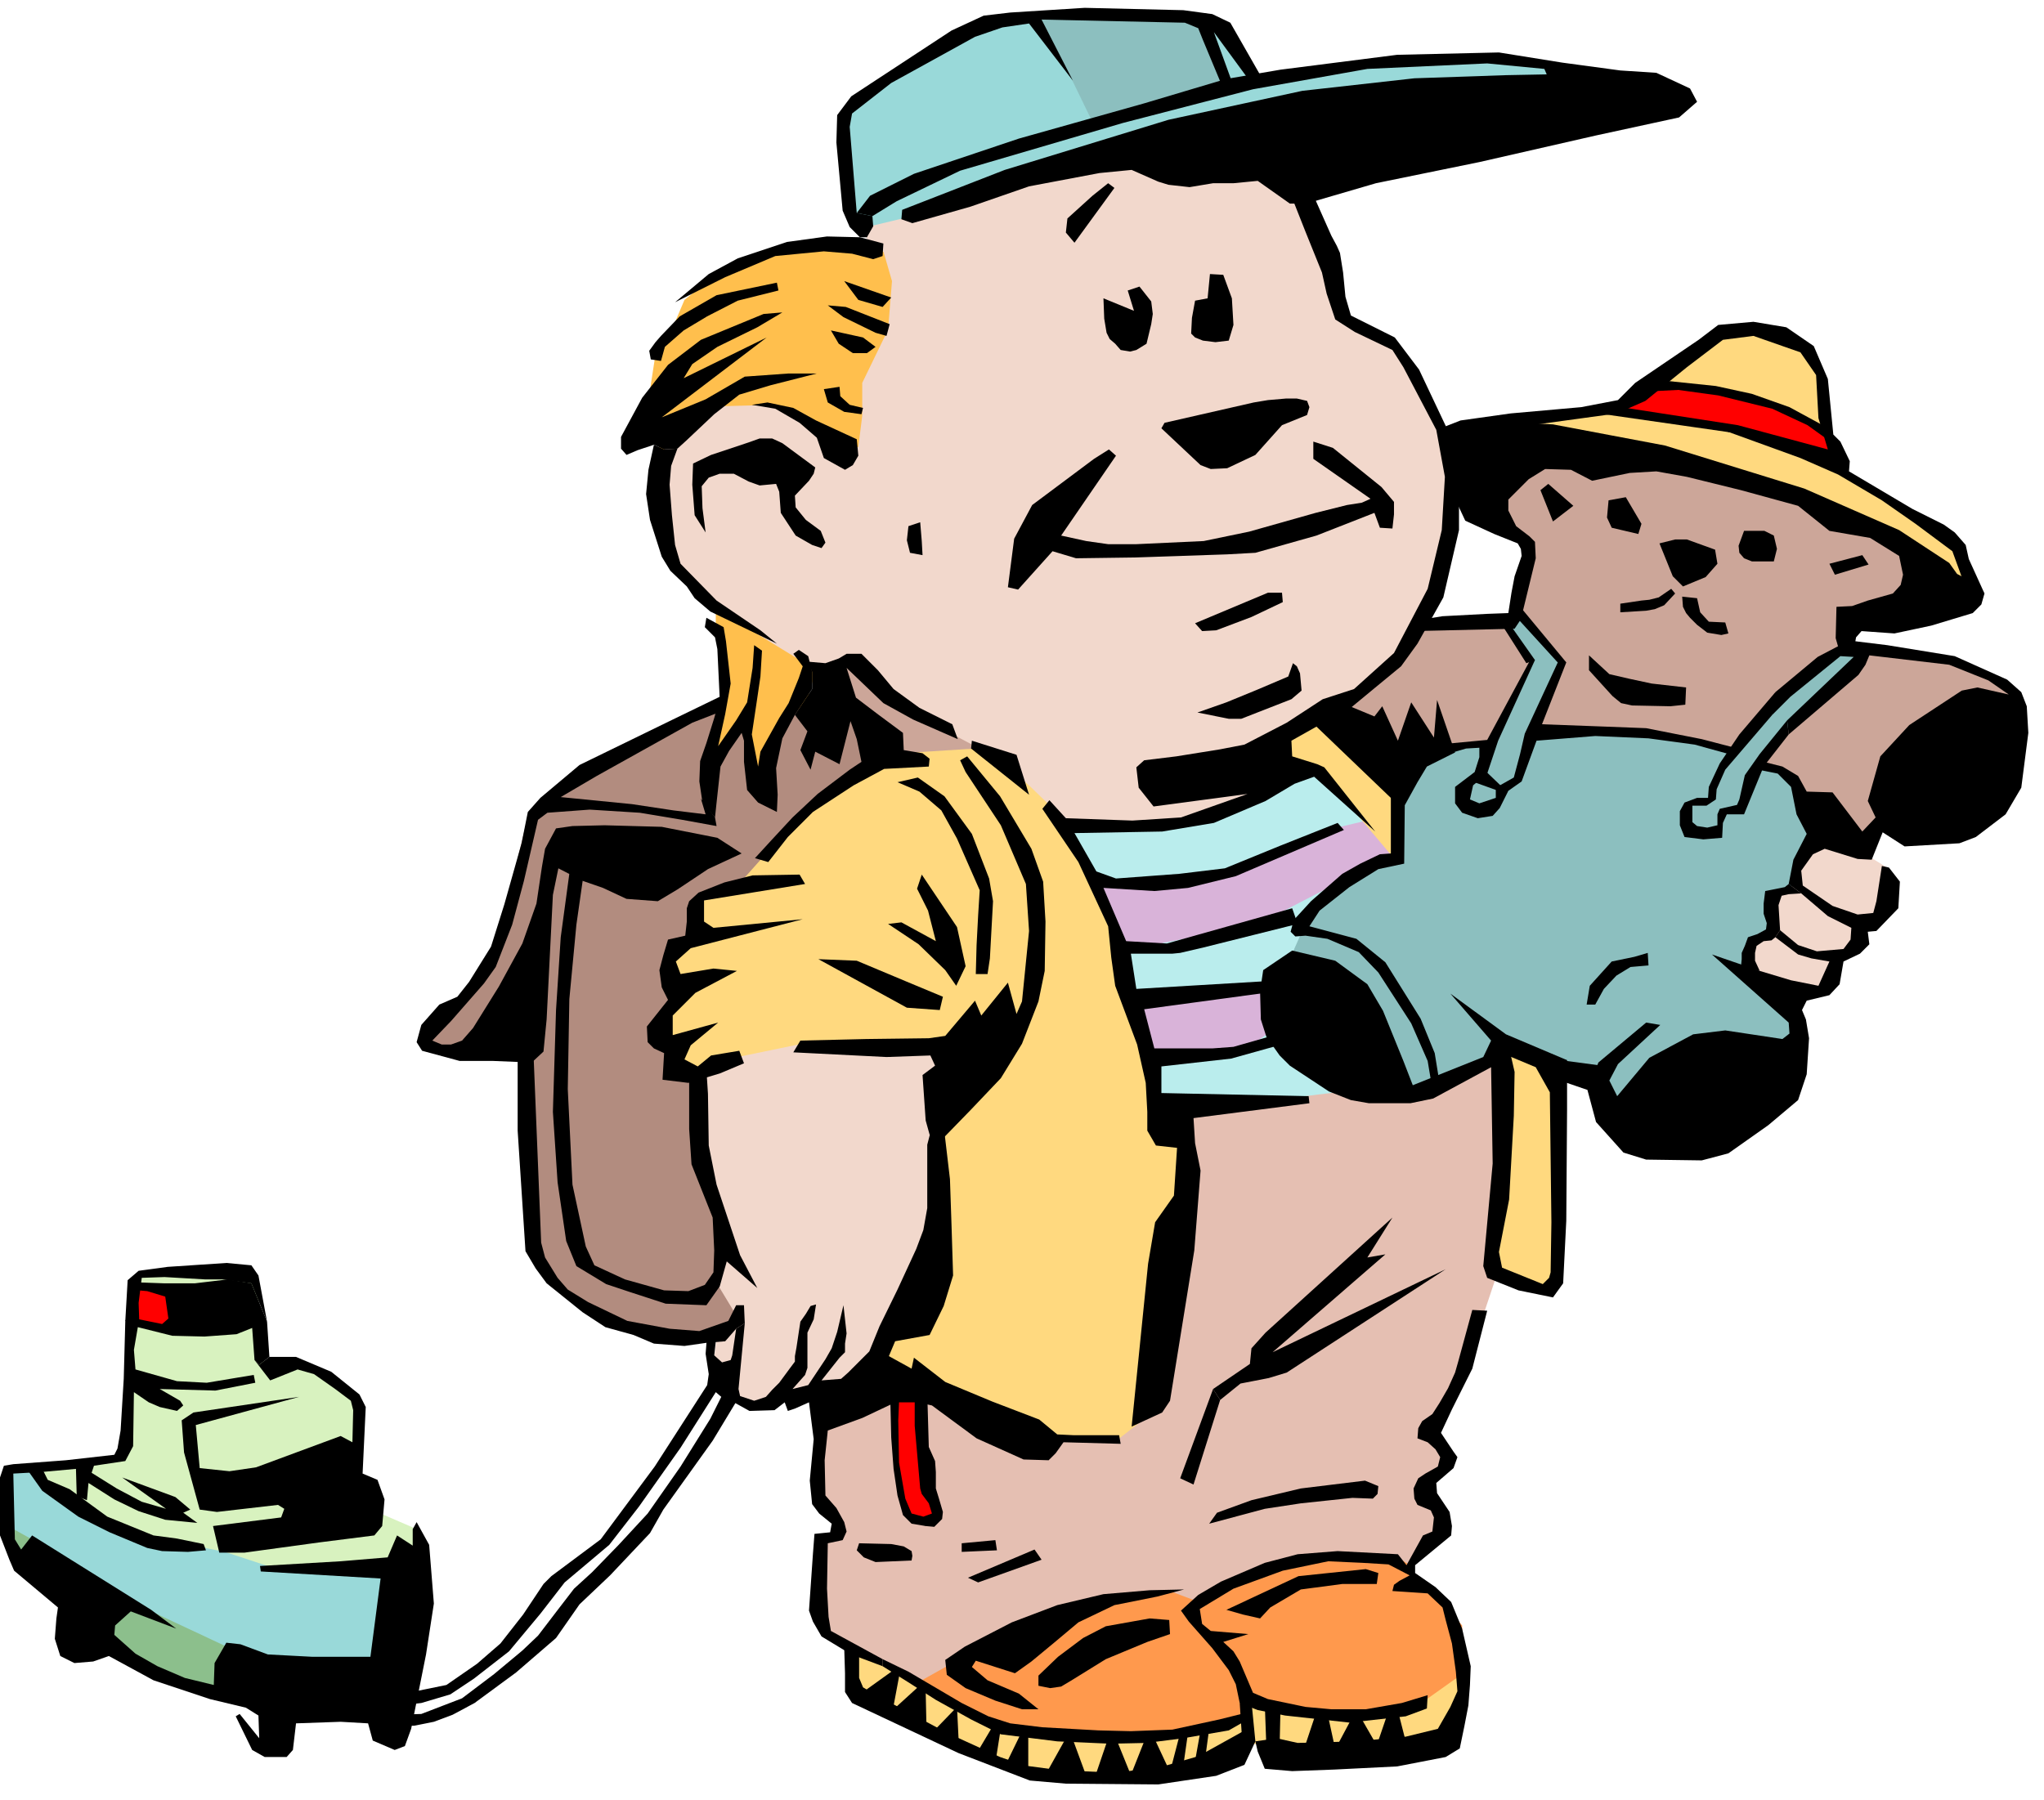 <svg xmlns="http://www.w3.org/2000/svg" fill-rule="evenodd" height="364.198" preserveAspectRatio="none" stroke-linecap="round" viewBox="0 0 2610 2299" width="413.465"><style>.pen1{stroke:none}.brush2{fill:red}.brush3{fill:#99d9d9}.brush5{fill:#cca699}.brush7{fill:#ffd97f}.brush12{fill:#8cbfbf}.brush13{fill:#f2d8cc}.brush15{fill:#000}</style><path class="pen1" style="fill:#d8f2bf" d="m167 1698-2 148-22 15-102 14 4 68 323 81 151-40 18-14-7-18-58-25-19-43 5-88-23-23-42-29-38-3-23-4-2-91-20-18H188l-19 7 3 31-5 32z"/><path class="pen1 brush2" d="m172 1637 52 7 36 9-32 43-22 2-39-9 5-52z"/><path class="pen1 brush3" d="m48 1880 13 18 41 27 70 36 65 11 50 10 61 20h101l54-7 3 91-25 59-287-41-144-106-38-39v-79h36z"/><path class="pen1" style="fill:#8cbf8c" d="m12 1950 45 25 117 74 126 59 59 21-77 32-58-7-98-61-49-62-59-41-6-40z"/><path class="pen1 brush5" d="m1062 887 113 102 133-7-65-111-174-45-7 61z"/><path class="pen1" style="fill:#b28c7f" d="m925 894-220 122-31 27-26 107-18 80-77 76-7 34h38l90 4-3 126 11 126 31 45 49 34 57 27 64 4 34-4 57-30 163-664-26-79-95-42-91 7z"/><path class="pen1 brush7" d="m1086 2111 11 57 175 83 66 17h134l115-21 6-19 26-2 66 15 164-20 20-55v-42l-753-24-30 11z"/><path class="pen1" style="fill:#ff994d" d="m1177 2150 66 44 40 15 145 11 107-11 55-11 7-33 41 14 48 11 92-7 37-8 52-37v-62l-34-41-25-16-15-40-447 4-169 152v15z"/><path class="pen1" style="fill:#e5bfb2" d="m1055 1767-12 71 4 78 19 22 4 22-27 11 4 108 52 34 78 33 73-41 156-59 85-15 40 15 107-45 41-11h107l18 11 18-30 16-14v-19l-16-26 8-26 15-15v-22l-19-15 30-41 56-167 18-315-495 93-314 315-66 48z"/><path class="pen1 brush2" d="m1139 1764 8 70v63l15 37 15 8 18-4-4-37-14-52 3-85h-41z"/><path class="pen1" style="fill:#d9b3d9" d="m1313 1052 152 363 384-85-23-227-210-189-303 138z"/><path class="pen1" style="fill:#baeded" d="M1461 1348h118l74-52-15-33h-59l-111 11-33 4-4-56 55-18 119-23 114-59 56-30-4-30-26-14-59 14-100 45-59 15-125 7-56-77 358-93 141 89-37 256-85 89-122 15h-151l11-60z"/><path class="pen1 brush7" d="m1638 974 48 11 103 122 126 237 7 115-14 157 29 25 41 4 14-19-3-330-192-334-130-63-29 75zm-377-19-110 7-74 37-56 45-48 52-33 37-37 8-22 22 7 37-29 22v26l7 26-33 30 45 63 81 41 169 356 104 26 92 44 104 4 58-45 34-270-19-86-22-15-7-63-37-104v-59l-96-185-78-56z"/><path class="pen1 brush5" d="m1730 777-49 96 139 152 535 55 87-52 133-137-19-16-62-30-136-19 3-27 95-31-6-95-293-112-277 11 11 74 59 47-14 98-148 8-58-22z"/><path class="pen1 brush12" d="m1923 802 30 43-46 95-11 12h-33l-68 32-7 28-3 78-106 64-14 30-19 43 142 164h48l87-54 122 46 11 38 231-76 11-33-14-41 57-205-43-49-8-25-38-16 24-41 85-74 13-30-30 6-60 38-65 74-8 8-60-11-103-14-92 3 38-87-55-63-16 17z"/><path class="pen1 brush7" d="m2189 425-114 95-147 14 6 33 207 16 181 60 93 44 98 87 2-30-19-57-78-47-71-43-11-55-11-74-22-32-71-14-43 3z"/><path class="pen1 brush2" d="m2102 493 84 3 104 30 44 27 10 38-46-14-79-30-155-24 17-19 21-11z"/><path class="pen1 brush13" d="m2320 1071-26 39-7 23-24 10-1 47-23 13-8 26 20 25 72 10 17-2 5-40 28-18 4-26 27-10 4-61-31-19-36-11-21-6zm-1123 264-168-3-121 25-6 18-11 66 17 70 8 88v41l29 48-29 14-4 30 11 40 22 15 22 4 37-4h73l55-70 62-132 7-144 15-73-19-33z"/><path class="pen1" style="fill:#ffbf4d" d="m1120 318-65-3-76 6-65 30-40 32-22 52-16 24-8 52 16 38-8 77 57 130 21 22v27l12 38-9 71-13 61 48-55 14 73 11 3 8-51 46-52 24-82 68-229 52-212-24-39-31-13z"/><path class="pen1 brush13" d="m1101 293 11 22 16 6 11 38-5 62-33 68v42l-5 40-22-2-38-25-48-27-74 2-65 52-11 71 19 79 55 55 124 76 60-9 87 77 92 49 40 35 31 30 24 17 122 5 133-43 19-82 95-49 62-60 49-128 11-96-30-73-41-76-26-20-55-27-54-183-158-37-369 71-27 40z"/><path class="pen1 brush3" d="m1305 26-55 6-167 106-9 16 9 115 16 11 16 8 92-22 334-109 466-52-16-16-70-14-133 3-180 22-45-60-150-25-108 11z"/><path class="pen1 brush12" d="m1324 26 41 68 32 66 166-49-25-79-27-11-155 2-32 3z"/><path class="pen1 brush15" d="m1440 371 8 26-39-16 1 26 3 18 4 8 7 6 7 8 12 2 8-2 13-8 6-25 2-13-2-16-15-19-15 5zm86 13-4 22-1 20 5 5 10 4 16 2 17-2 6-20-2-34-11-30-17-1-3 31-16 3zm-39 156 114-26 18-3 23-2h14l13 3 3 8-3 10-32 13-34 38-36 17-21 1-13-5-50-47 4-7z"/><path class="pen1 brush15" d="m1425 582-70 102 32 7 28 4h36l86-4 58-12 85-24 40-10 19-3 11-5-73-51v-22l25 8 62 50 16 19v16l-2 18-16-1-7-19-74 29-78 22-36 2-119 4-74 1-30-9-44 49-13-3 8-62 23-43 79-59 19-12 9 8zm194 175-93 39 9 10 18-1 45-17 40-19-1-12h-18zm-90 153 37-13 39-16 40-17 6-17 5 4 4 9 2 22-13 11-64 25h-16l-40-8zm-431-607-13-13-9-21-8-87 1-35 18-24 128-84 41-19 34-4 95-6 126 3 37 5 23 11 40 70-17 2-44-60 24 66-13 4-25-60-6-15-17-7-183-4 40 78-56-73-34 5-35 12-107 59-50 39-3 17 9 110 20 4 1 13-8 14h-9z"/><path class="pen1 brush15" d="m1094 272 17-22 56-28 134-45 160-45 104-31 70-12 149-19 130-3 81 13 74 10 46 3 43 20 9 17-23 20-106 23-149 34-132 27-89 26h-21l-41-29-31 3h-26l-30 5-27-3-13-4-34-15-41 4-90 17-75 26-74 21-14-5 1-12 131-51 209-64 171-37 143-16 117-4 52-1-3-7-73-7-153 7-146 26-166 43-208 61-81 39-31 19-20-4z"/><path class="pen1 brush15" d="m1423 240-51 70-11-13 2-18 32-29 20-16 8 6zm-295 71-1 16-12 4-27-7-36-3-62 6-64 27-64 32 43-36 37-20 63-21 51-7 42 1 30 8zm10 69-60-21 18 24 31 9 11-12zm-2 34-56-22-23-2 20 15 41 20 14 4 4-15zm-34 17-41-9 10 17 18 12h18l11-8-16-12zm-110-70-77 16-47 27-24 25-7 8-8 11 2 11 13 2 5-18 24-21 30-18 39-20 52-13-2-10zm-17 40-80 33-42 32-33 42-27 50v15l7 8 14-6 21-7 13 6 17-1 11-10 36-34 32-25 40-12 59-15h-36l-56 4-50 29-56 23 134-102-106 52 11-18 32-22 51-25 32-19-24 2z"/><path class="pen1 brush15" d="m835 568-7 32-3 31 5 33 15 47 11 18 21 20 10 15 20 17 85 41-21-17-56-38-46-47-7-24-4-38-3-39 2-24 8-22-17 1-13-6z"/><path class="pen1 brush15" d="m908 581 48-16 14-5h16l13 6 42 31-2 8-6 9-18 19 1 15 13 16 19 14 6 15-5 7-12-4-21-12-19-29-2-27-4-10-21 2-14-5-19-10h-18l-14 5-9 11 1 28 4 31-14-22-3-39 1-27 23-11zm52-64 30 5 31 18 22 19 9 26 27 15 10-6 7-12-2-21-52-24-29-16-33-7-20 3zm92-20 5 17 21 12 22 3 2-8-17-4-12-11-1-12-20 3zm108 175-2 18 4 16 16 3-1-18-2-24-15 5zM900 801l13 13 3 15 3 63-7 25-10 32-8 23-1 26 4 27 16 19 2-19 5-46 11-20 16-23 3 10v27l4 36 14 16 24 12 1-22-2-34 8-38 16-30 22-33v-22l-5-20-12-8-7 5 12 16-5 15-13 32-12 19-24 43-3 19-8-41 6-40 5-34 2-33-10-7-2 29-7 44-14 23-23 33 9-41 7-39-6-54-3-18-22-12-2 12z"/><path class="pen1 brush15" d="m1031 845 23 2 17-6 10-6h19l21 21 20 24 33 24 42 21 7 19-57-25-38-21-47-45 12 38 29 22 31 23 1 22 24 4 9 7-1 10-57 3-39 21-52 34-32 32-25 32-17-5 22-24 26-28 32-30 41-31 15-10-6-29-8-23-14 55-31-16-6 23-13-25 9-24-16-21 22-33v-22l-6-13zm-84 245-31-20-71-14-73-2-41 1-21 3-14 26-4 23-7 47-18 51-30 55-33 53-14 16-14 5h-12l-12-5 24-25 42-48 15-21 21-54 15-56 18-78 12-9 54-4 64 4 54 9 44 8-2-11-18-24 6 20-41-5-53-8-91-9 46-27 122-68 36-14 5-22-66 32-119 58-50 42-16 18-8 40-22 78-17 54-28 45-15 19-23 10-23 26-6 22 7 11 48 13h43l49 2 15-14 4-41 8-159 7-34 31 16 26 9 30 14 40 3 25-15 39-26 43-20z"/><path class="pen1 brush15" d="m1021 1117-60 1-36 9-33 13-12 11-3 9v17l-2 18-22 5-6 20-5 19 3 22 8 16-27 34 1 20 8 8 13 6-2 34 33 4 40-12 31-13-6-16-36 6-17 14-17-9 8-18 35-29-58 16v-25l29-29 53-28-30-3-42 7-6-16 19-17 143-37-114 11-12-8v-27l129-21-7-12zm1 212 84-2 80-1 21-3 38-45 8 19 34-42 11 40 7-16 9-90-4-60-32-75-45-68-7-15 9-5 42 51 40 67 15 42 3 51-1 63-8 39-21 54-27 44-38 40-35 36-18-4-5-18-4-58 16-12-6-13-56 2-119-6 9-15z"/><path class="pen1 brush15" d="m1045 1225 113 62 42 3 4-17-48-20-62-26-49-2zm89-45 39 26 34 33 14 20 12-25-11-50-45-67-6 18 14 28 10 39-44-24-17 2z"/><path class="pen1 brush15" d="m1146 999 28 12 28 24 20 36 29 66-2 32-2 38-1 37h15l3-20 4-73-5-29-22-57-35-48-34-24-26 6zm-417 102-13 96-6 93-4 130 6 90 11 75 13 32 38 23 30 10 46 15 52 2 17-24 9-32 39 34-22-42-30-90-10-50-1-66-2-31-22 7v69l3 45 27 68 2 42-1 28-11 16-21 8-31-1-50-14-39-18-11-24-17-79-6-122 2-115 9-95 11-77-18-3z"/><path class="pen1 brush15" d="M661 1338v106l10 154 13 22 14 19 46 37 29 19 36 10 26 11 39 3 28-4 24-2 14-16 11-7-1-23h-10l-10 20-37 13-38-3-54-10-50-24-26-16-13-15-16-26-5-19-10-247-20-2z"/><path class="pen1 brush15" d="m940 1697-5 34-2 6-11 3-10-9 3-27h-12l-2 25 4 26-2 14-67 104-69 93-63 47-10 10-26 39-29 37-30 26-39 27-59 12 2 14 25-3 37-11 30-20 45-35 40-48 31-40 57-48 38-49 53-75 45-71 7 6-14 28-38 61-42 60-37 40-34 35-23 21-20 26-26 34-20 19-36 30-41 31-52 20-29 1-2 14h22l25-5 24-9 28-15 53-39 51-44 30-43 39-37 51-54 17-30 63-88 29-48 18 10 32-1 13-10 4 11 9-3 18-8 6 47-5 53 3 30 9 12 16 13-2 11-20 2-2 26-5 72 5 14 11 19 38 23 40 15v-9l-66-36-3-18-2-36 1-58 19-4 5-11-3-12-10-18-14-16-1-45 4-38 44-16 36-17 1 42 3 40 5 34 7 25 11 11 18 3-3-12-15-4-8-19-8-46-1-54 1-23h24l18 4 57 42 60 27 32 1 9-9 10-14 73 2-2-11h-58l-21-1-23-19-60-23-60-25-40-31-3 14-29-16 8-19 44-8 18-37 12-39-2-64-2-59-8-68-15 1-6 23v81l-5 28-9 24-24 52-23 47-13 32-14 14-13 13-9 8-25 2 23-29 7-7v-11l2-13-4-36-8 34-7 21-8 14-22 33-20 5 8-9 8-9 3-9v-45l8-17 3-19-7 2-6 10-7 10-2 13-3 20-2 11v7l-6 8-14 19-9 9-8 9-15 5-18-6-2-9 8-84-11 7z"/><path class="pen1 brush15" d="M1168 1782v39l7 80 2 7 9 12 4 13-11 4-3 7 6 5 11 1 10-10 1-9-5-17-4-13v-21l-1-14-8-18-2-69-16 3zm-71 189 41 1 16 3 10 6 1 6-1 6-23 1-23 1-15-6-9-9 3-9zm131 0v11l45-2-2-13-43 4zm8 44 13 6 81-29-9-13-85 36zm-158 90 1 32v24l9 14 136 64 91 35 46 4 118 1 74-11 36-14 14-30-10-16-63 35-45 13-59 8-72-3-45-6-32-11-68-31-92-49-15-9-5-12v-33l-19-5z"/><path class="pen1 brush15" d="m1127 2128 32 20 36 23 45 25 38 19 32 4 40 5 68 3 46-1 47-6 58-10 21-12-5-9-28 7-60 13-53 2-41-1-72-4-41-5-28-9-34-17-68-40-33-16v9z"/><path class="pen1 brush15" d="m1141 2133-39 28 38 23 9-48-8-3zm33 20-34 31 43 21-1-46-8-6zm48 27-29 30 31 11-2-41zm46 24-19 32 23 9 6-38-10-3zm37 7-19 39 27 10v-47l-8-2zm56 9-24 43 50 5-18-49-8 1zm54 0-16 47h45l-19-47h-10zm48-1-19 48 50-4-21-45-10 1zm44-6-13 50 16-1 7-49h-10zm26-3-7 39 13-4 5-37-11 2zm-326-90 2 19 24 17 38 16 34 11h21l-25-20-40-17-20-17 5-8 50 16 21-15 29-24 31-26 46-22 55-11 34-9-44 1-59 5-59 14-58 22-60 31-25 17z"/><path class="pen1 brush15" d="m1468 2067-56 10-29 15-32 24-25 24v13l15 3 14-2 15-9 42-26 53-22 29-10-1-18-25-2zm412-394-18 66-4 14-9 20-11 19-9 14-13 9-5 9-1 13 13 5 10 9 6 10-3 12-16 9-9 6-6 13 1 13 4 8 17 7 4 9-2 18-12 5-21 38-11-14-77-4-51 4-42 11-56 24-29 17-22 20 10 14 30 34 21 28 9 18 5 24 23 9 35 7 82 9 36-4 36-4 27-10 1-17-33 10-46 8h-44l-33-3-48-10-19-8-17-40-8-13-13-12 32-10-48-4-11-9-3-19 43-26 63-23 58-12 44 2 33 2 27 14-13 7-7 5-2 8 45 3 19 18 4 16 8 30 5 36 2 25-9 20-16 28-41 10-63 6-75 2-27-6-27 4 3 13 9 22 35 3 54-2 80-4 62-12 18-11 6-29 5-26 2-26 1-24-11-48-14-34-20-19-26-18v-10l46-38 1-12-3-18-16-24-1-13 22-19 5-14-5-7-16-24 14-30 26-52 19-74-19-1z"/><path class="pen1 brush15" d="m1566 2056 21 6 22 5 13-14 39-23 53-7h44l2-14-16-5-86 9-92 43zm-12-124 44-16 63-15 82-10 17 7-1 10-6 6-26-1-66 7-46 7-71 19 10-14zm-5-158-42 114 17 8 34-108-9-14z"/><path class="pen1 brush15" d="m1549 1774 47-32 2-20 18-20 162-147-32 51 23-4-144 125 221-106-203 132-23 7-36 7-26 21-9-14zM527 1953v21l-20-13-12 28-60 5-103 6 1 7 153 9-13 100h-74l-57-3-35-13-18-2-15 26-1 28-37-9-35-15-28-16-27-24 1-12 20-18 58 22-32-24-152-95-14 18-8-13-2-84 36-2 44-4 1 35 13 5 2-22 33 21 31 15 34 11 41 4-18-13 9-4-19-16-68-25 56 40-31-9-32-17-32-20 3-9 40-6 10-19 1-69 19 13 14 6 22 5 8-7-4-6-26-15 71 2 51-10-2-10-60 10-38-2-53-15-2-25 5-29 44 11 41 1 41-3 20-8 3 41 6 6 13-10-3-45-20-49-30-5-42 5h-40l-28-1-14-2-2 11 23 2 23 7 4 28-8 7-44-9-3 5-2 74-4 66-4 23-4 8-62 7-67 5-12 2-5 15v74l12 31 6 14 56 47-2 14-2 26 7 22 18 9 24-2 20-7 57 31 72 24 46 11 16 10 1 29-25-31-5 3 21 43 16 9h28l8-9 4-34 57-2 35 2 6 22 28 12 13-5 8-22 19-95 10-65-6-75-16-29-5 9z"/><path class="pen1 brush15" d="m345 1763 35-14 21 6 27 19 20 15 3 12-1 41-15-8-108 40-34 5-38-4-5-55 132-36-135 20-15 10 3 41 20 73 22 3 78-9 8 5-4 11-87 11 8 34h32l95-13 71-9 10-12 3-34-9-25-19-8 4-85-8-16-36-29-45-19h-34l-13 10-6-6 20 26zM53 1874l8 16 28 12 48 35 59 24 30 4 34 7 3 8-23 2-33-1-19-4-48-20-40-20-46-33-22-31 21 1zm1187-918 74 59-16-51-57-18-1 10zm91 77 46 68 38 82 4 40 5 36 28 75 11 49 2 37v24l11 19 27 3-4 61-24 34-9 53-21 208 39-18 10-15 31-192 8-102-7-35-2-32 148-19-1-9-188-4v-34l89-10 61-17-9-12-49 14-27 2h-74l-13-50 155-21 3-15-168 10-7-45h53l10-1 30-7 120-30-7-20-121 34-39 11-52-3-29-68 65 4 43-4 61-15 138-59-8-9-73 29-71 29-58 7-81 6-25-9-28-49 112-2 66-11 66-28 37-22 25-9 78 70-65-82-9-4-32-10-1-20 32-18 97 93 16 7 16-29 12-20 36-18-23-67-4 48-29-45-17 49-20-44-10 13-29-12 29-24 34-28 21-29 33-59 20-86v-42l-6-54-10-35-35-74-31-41-56-28-7-24-3-31-4-25-4-9-7-13-24-54-26 6 17 43 21 52 6 27 11 33 25 16 48 23 14 22 42 80 11 60-4 68-18 75-43 82-51 46-40 13-46 30-54 28-31 6-56 9-41 5-10 9 3 26 19 24 120-16-85 30-62 4-85-3-21-23-9 11zm765-364-20-34-22 4-2 22 6 13 34 8 4-13zm157 9h-26l-7 19 1 9 6 7 10 4h28l4-16-4-17-12-6zm-134 16 17 42 13 13 29-12 15-17-3-18-36-13h-15l-20 5zm15 58-16 11-12 3-10 1-27 4v11l33-2 11-2 12-5 14-15-5-6zm14 10 1 13 4 8 5 6 9 9 13 10 18 3 9-2-4-14-21-1-11-12-4-18-19-2zm-119 94 30 33 11 9 14 3 49 1 19-2 1-22-44-5-28-6-26-6-26-24v19z"/><path class="pen1 brush15" d="m1817 791 25-4 57-3 27-1 4-26 4-21 9-26-1-9-4-7-30-12-37-17-22-47-10-62 15-10 43-8 86 4 143 27 178 55 121 53 64 42 10 14 27 14 8 11-4 14-11 11-53 16-47 10-42-3-7 8-3 17-19-2-4-14 1-40 20-1 20-7 32-9 10-11 3-13-5-24-37-23-52-9-40-32-73-20-69-17-39-7-34 2-48 10-27-14-33-1-21 13-26 26v14l10 20 17 13 7 7 1 21-19 78-8 12-130 3 13-15z"/><path class="pen1 brush15" d="m1967 626 16 40 26-20-32-28-10 8zm369 94 7 14 43-13-8-12-42 11z"/><path class="pen1 brush15" d="m1842 546 23-9 64-9 90-8 47-9 22-22 81-55 25-19 45-4 42 7 35 24 18 42 7 71 9 9 12 25-1 13 81 48 40 20 14 10 14 16 4 18 20 44-29-21-12-33-47-35-43-30-56-33-48-21-91-33-28-10 39 1 115 31-12-40-3-55-20-29-60-21-39 5-46 35-53 43-25 11-11 5-124 17-96 10-3-9z"/><path class="pen1 brush15" d="m2070 520 149 23-11 9-167-24 29-8zm33-20 40-2 51 7 69 17 45 21 32 23-9-21-46-25-48-17-46-10-67-7-21 14zm258 318 49 6 86 14 67 30 18 16 7 18 2 34-9 70-20 34-38 29-21 8-70 4-28-18-14 35-18-1-42-13-15 7-15 21 2 19 38 26 32 11 20-2 4-15 7-45 9 2 14 18-2 34-28 29-11 1 2 16-12 12-21 10-5 29-13 14-29 7-6 12 5 12 4 24-3 46-11 33-38 32-51 36-34 9-71-1-29-9-35-39-11-41 14-35 61-51 18 3-54 50-11 21 10 20 41-49 56-30 41-5 73 11 9-7-1-14-98-87 61 21 40 12 35 7 14-31-23-4-17-5-29-22 6-9 23 19 24 8 34-3 9-12 1-15-30-15-34-29-16-12 6-31 17-33-13-25-7-35-17-17-30-6 8-10 28 7 20 12 11 20 33 1 38 50 17-18-10-21 16-57 37-40 67-44 20-4 40 9-26-18-50-20-102-12-5 12-9 13-89 76-2-18 85-81-17-1-64 52-23 23-3-12 7-17 54-45 40-21z"/><path class="pen1 brush15" d="m2267 884-46 54-25 37-14 30-1 14h-14l-16 6-6 11v18l6 15 24 3 24-2 1-19 5-11h22l25-61 32-41-2-18-35 43-19 27-7 31-3 7-22 5-3 7v14l-13 3-13-2-6-5v-21h18l12-8 1-13 11-25 60-70 4-29z"/><path class="pen1 brush15" d="m2219 956-46-12-71-14-52-2-81-3 31-79-9-4-44 95-6 26-8 30-23 13v13l-21 7-12-5 4-18 18-15 14-42 47-103-5-2-56 104-64 6 6 14 31-9 17-1v12l-6 19-25 19v21l9 12 20 7 19-3 9-10 11-22 17-12 4-11 15-41 75-6 68 3 59 8 47 13 8-8zm-443 55v79l-14 1-25 12-23 13-40 35-22 24-4 15 6 6 13-1 28 4 40 17 25 26 42 65 21 48 6 36 10-3-7-43-18-44-45-72-37-30-60-16 13-20 38-30 37-23 33-7 1-97-18 5z"/><path class="pen1 brush15" d="m1613 1239-4 27 1 36 7 22 17 24 13 13 50 33 28 11 23 4h53l29-6 74-40 2 123-12 131 5 15 40 16 44 9 13-18 4-80 1-141v-64l-33-3-7 12 18 32 2 166-1 64-2 7-8 8-52-21-4-20 13-67 6-107 1-56-11-48-71-52 52 60-10 21-90 36-12-31-26-64-20-34-41-30-55-13-37 25z"/><path class="pen1 brush15" d="m1923 1321 78 33-40 9-43-18 5-24zm164-99-29 6-28 31-4 24h11l11-20 16-17 18-11 23-2-1-16-17 5z"/><path class="pen1 brush15" d="m1993 1354 52 7-4 19-14 12-35-12 1-26zm307-213-16 1-9 2-4 12 2 32-6 9-5 4-10 1-9 6-2 9v10l6 13-24-5 1-10v-8l4-9 4-11 12-4 11-6 1-8-4-12v-13l2-16 25-5 5-4 16 12zM160 1687l3-52 14-12 37-5 75-5 32 3 9 13 11 59-20-49-37-5h-22l-52-3-29 1-4 32 1 28-18-5zm1455 489 2 54 17-2 1-44-20-8zm65 13-15 45h40l-10-46-15 1zm49 0-24 45 53-5-23-40h-6zm43-1-14 41 37-5-10-39-13 3zm-189-13 4 61 16-12-5-51-15 2zm417-1329-58-70-5 13 52 57h11zm-40-3-31-44-8 4 28 44 11-4zm-66 139 24 23-2 6-39-14 17-15z"/></svg>
